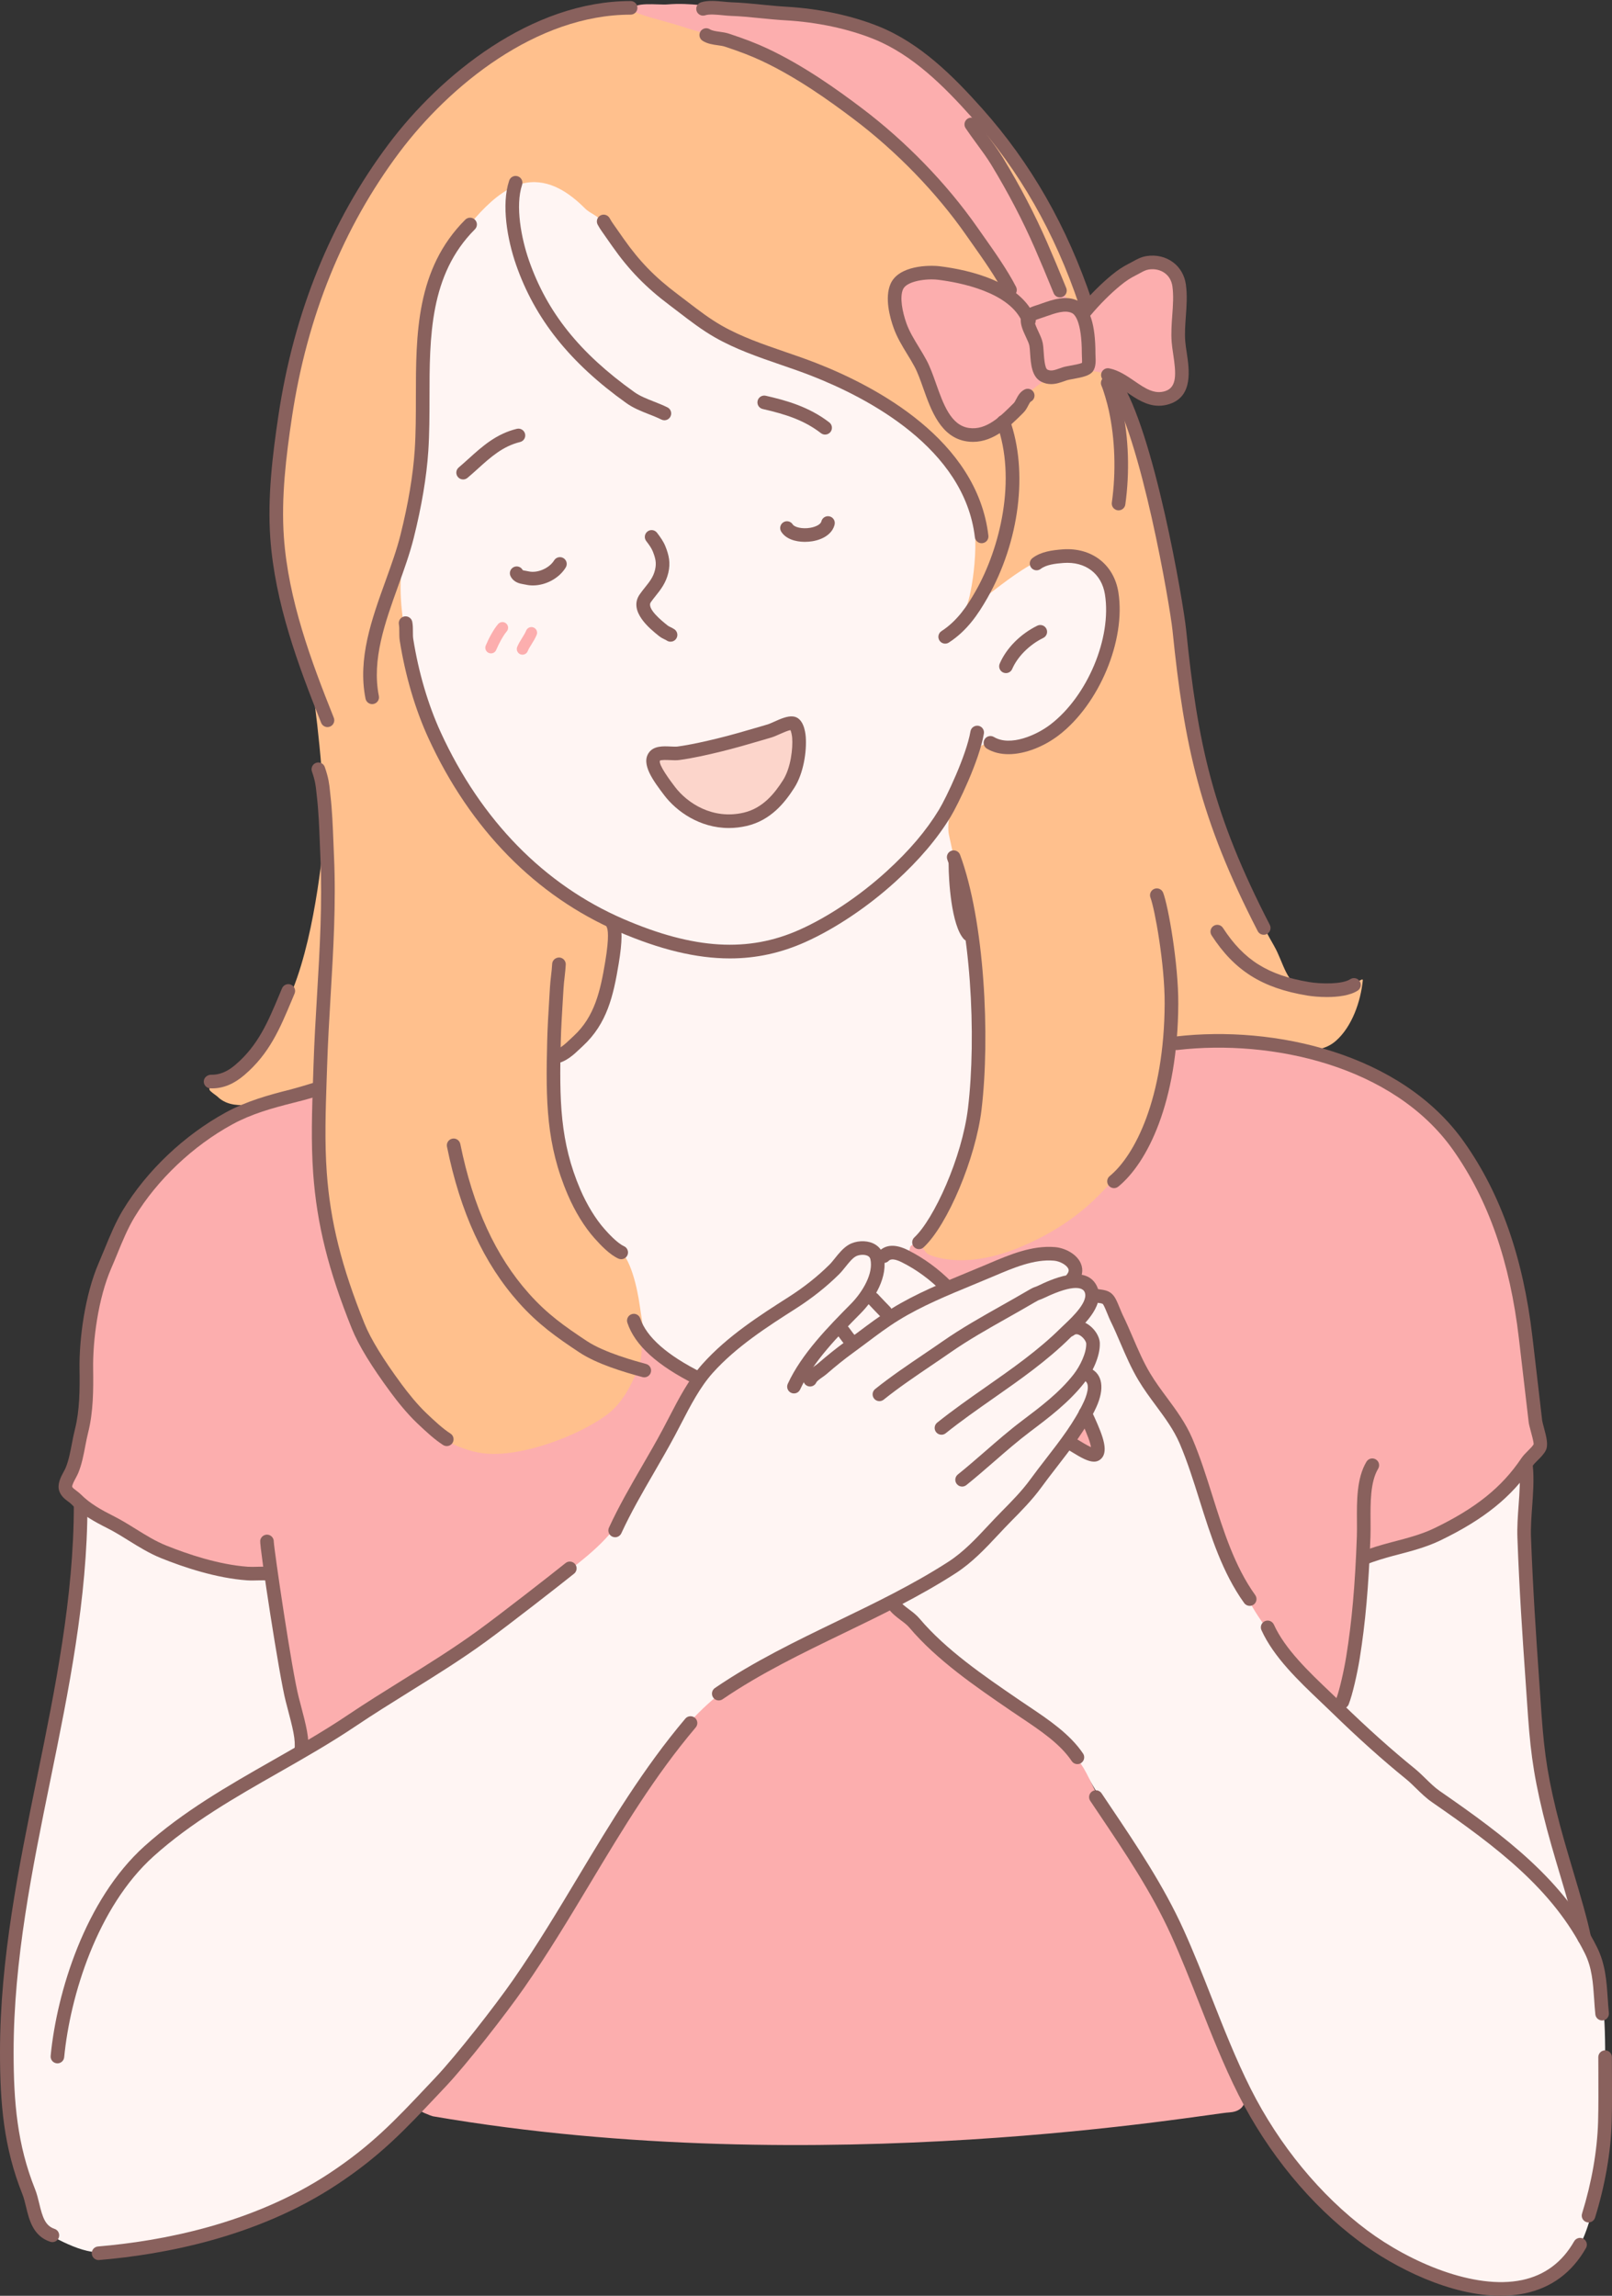 <?xml version="1.0" encoding="UTF-8"?><svg xmlns="http://www.w3.org/2000/svg" xmlns:xlink="http://www.w3.org/1999/xlink" height="500.2" preserveAspectRatio="xMidYMid meet" version="1.0" viewBox="0.0 -0.2 351.2 500.2" width="351.2" zoomAndPan="magnify"><rect x="0.0" y="-0.2" width="351.2" height="500.2" fill="#333333" stroke="none"/><defs><clipPath id="a"><path d="M 344 446 L 351.211 446 L 351.211 485 L 344 485 Z M 344 446"/></clipPath></defs><g><g id="change1_1"><path d="M 112.504 39.488 C 108.676 38.562 106.453 41.883 104.055 44.406 C 100.977 47.645 101.074 47.254 98.98 50.164 C 88.047 65.367 80.266 85.082 78.27 103.762 C 76.305 122.129 77.691 139.523 82.473 157.332 C 86.109 170.895 92.559 184.094 95.027 197.906 C 96.617 206.816 98.367 215.742 99.688 224.699 C 102.188 241.688 104.223 259.723 112.344 275.164 C 115.367 280.91 119.465 285.516 123.977 290.082 C 128.285 294.445 132.527 299.219 138.277 301.777 C 146.605 305.484 156.121 305.465 165.035 305.535 C 174.504 305.609 182.504 305.559 191.684 302.867 C 203.688 299.355 214.602 287.332 218.855 275.895 C 220.613 271.172 220.477 265.938 220.926 261.016 C 221.422 255.59 222.73 250.422 223.051 244.973 C 223.797 232.402 223.562 219.988 225.309 207.461 C 227.57 191.188 236.387 176.492 240.895 160.781 C 242.742 154.328 244.762 148.258 244.688 141.445 C 244.586 131.316 241.578 122.777 238.258 113.336 C 234.879 103.746 231.855 95.77 225.758 87.441 C 220.754 80.609 223.652 85.59 218.445 79.879 C 215.02 76.121 211.383 70.426 207.18 67.074 C 205.414 65.664 203.402 64.598 201.547 63.312 C 198.879 61.465 194.133 57.16 190.945 55.891 C 178.164 50.797 164.449 48.066 151.121 44.773 C 143.793 42.965 136.203 39.988 128.656 39.293 C 125.348 38.988 122.086 39.055 118.852 38.562 C 116.68 38.23 114.633 40.004 112.504 39.488" fill="#fff5f3" fill-rule="evenodd"/></g><g id="change1_2"><path d="M 17.391 326.328 C 17.391 335.711 16.871 342.168 15.848 349.715 C 15.246 354.156 15.031 358.285 13.934 363.719 C 12.836 369.152 8.418 391.836 5.215 407.387 C 2.461 420.754 0.477 435.254 1.094 449.039 C 1.59 459.945 2.047 465.219 5.801 476.406 C 6.781 479.332 9.305 486.023 11.82 487.312 C 14.324 488.598 17.207 489.984 20.105 490.43 C 25.805 491.305 33.297 488.902 38.965 487.828 C 42.699 487.121 46.82 486.641 50.41 485.258 C 64.141 479.984 77.109 473.172 87.418 462.707 C 92.887 457.156 98.465 451.371 103.199 445.234 C 109.332 437.285 114.812 429.309 120.488 420.98 C 127.961 410.023 134.07 397.547 142.184 386.441 C 149.422 376.535 155.441 369.68 165.898 363.102 C 171.352 359.676 192.746 348.152 194.648 349.488 C 202.566 355.039 204.41 359.762 213.77 366.043 C 220.613 370.641 228.145 374.121 233.113 380.816 C 235.742 384.363 244.152 399.539 250.781 410.145 C 256.648 419.531 263.152 437.324 267.145 447.711 C 270.254 455.805 274.98 463.375 280.012 470.535 C 285.785 478.75 300.785 491.926 314.406 496.473 C 319.289 498.102 324.652 499.09 329.977 498.789 C 336.27 498.43 342.406 494.07 345.34 486.457 C 347.211 481.59 346.703 480.457 347.598 476.504 C 348.637 471.902 349.473 467.41 349.484 463.199 C 349.512 455.129 350.133 444.047 349.191 435.859 C 348.52 429.969 346.285 421.145 344.094 419.598 C 343.688 419.312 342 410.086 337.074 392.43 C 334.164 381.984 334.102 368.25 333.766 359.566 C 333.434 350.988 332.707 337.738 332.738 329.137 C 332.766 321.594 334.246 318.852 326.27 314.984 C 322.008 312.918 318.996 315.188 315.145 317.223 C 308.773 320.59 300.223 324.215 296.797 331.191 C 294.746 335.359 294.637 342.137 293.652 346.48 C 292.93 349.691 291.965 353.734 290.465 356.66 C 290.051 357.469 289.352 358.484 288.445 358.484 C 285.16 358.492 280.57 350.188 279.047 348.324 C 272.391 340.211 267.125 331.852 263.797 321.82 C 259.793 309.762 256.039 296.211 248.57 285.734 C 245.855 281.926 242.52 279.734 239.133 276.762 C 234.289 272.508 229.207 267.922 223.273 265.066 C 218.684 262.855 213.355 262.414 208.418 261.449 C 199.633 259.727 187.945 258.629 179.633 262.566 C 173.598 265.422 170.133 269.871 165.477 274.43 C 159.633 280.152 153.125 285.793 148.125 292.277 C 142.367 299.734 137.988 308.129 132.203 315.625 C 123.445 326.98 111.555 336.25 100.895 345.691 C 95.172 350.762 90.109 358.879 83.023 362.191 C 77.93 364.574 76.539 359.688 74.898 355.988 C 72.266 350.07 70.047 342.543 65.758 337.512 C 61.902 332.992 53.488 331.035 47.965 329.465 C 40.289 327.285 33.059 324.539 25.27 323.918 C 22.41 323.691 17.395 323.59 17.391 326.328" fill="#fff5f3" fill-rule="evenodd"/></g><g id="change2_1"><path d="M 153.066 1.637 C 146.16 2.559 138.555 0.199 131.582 1.27 C 122.234 2.711 112.656 7.992 104.879 13.164 C 77.492 31.383 64.461 69.309 60.848 96.867 C 59.926 103.883 59.195 107.887 59.906 114.98 C 60.566 121.574 61.512 128.695 63.57 134.871 C 65.969 142.062 67.102 142.742 68.176 150.266 C 69.281 158 71.293 176.215 70.398 184.27 C 69.18 195.258 66.383 214.711 59.238 223.641 C 55.988 227.703 55.742 231.504 50.539 234.051 C 49.594 234.512 45.23 235.785 45.641 237.238 C 45.75 237.605 47.168 238.52 47.344 238.691 C 50.648 242 56.352 240.172 60.469 239.141 C 61.207 238.957 68.211 236.84 68.91 237.539 C 70.07 238.695 69.367 239.754 69.367 241.141 C 69.367 245.371 68.887 248.762 69.176 254.707 C 69.469 260.648 70.777 266.812 72.043 271.879 C 74.84 283.07 80.77 296.102 88.367 304.969 C 92.699 310.016 96.477 316.766 103.906 317.59 C 109.012 318.16 115.586 317.742 120.414 316.133 C 128.938 313.293 138.84 307.516 140.402 298.137 C 141.074 294.102 139.93 288.141 139.352 284.09 C 138.891 280.879 137.457 273.469 134.352 271.656 C 128.055 267.977 126.094 263.035 123.652 255.285 C 120.883 246.492 120.988 238.953 120.488 232.871 C 120.184 229.137 123.758 228.418 125.996 226.555 C 130.691 222.656 132.059 217.426 133.355 210.938 C 133.723 209.102 135.324 203.324 133.766 201.551 C 132.207 199.773 124.84 196.762 120.73 193.062 C 110.824 184.148 102.664 175.867 96.66 163.863 C 91.738 154.012 86.297 135.852 87.422 124.605 C 87.918 119.676 89.645 112.246 90.758 107.426 C 93.406 95.938 91.98 77.98 92.625 72.695 C 93.27 67.41 93.781 61.16 97.434 55.543 C 100.895 50.215 107.598 40.793 114.59 39.629 C 119.754 38.766 124.102 41.859 127.453 45.211 C 128.707 46.465 130.379 46.688 132.289 49.145 C 135.77 53.605 137.441 57.152 142.352 61.688 C 147.562 66.508 149.816 66.871 155.41 71.344 C 157.395 72.934 162.309 74.988 167.203 76.648 C 185.805 82.953 191.258 86.348 200.988 94.133 C 205.117 97.438 205.68 99.398 208.82 103.586 C 213.48 109.801 212.914 121.398 211.449 128.723 C 211.062 130.645 210.262 133.758 208.703 134.926 C 208.402 135.152 205.855 137.375 206.117 137.902 C 206.609 138.887 207.605 137.621 208.441 136.902 C 210.93 134.773 213.188 130.938 215.82 128.965 C 221.324 124.836 234.074 114.086 240.312 124.43 C 241.375 126.188 242.699 128.105 242.699 131.457 C 242.695 140.551 235.309 157.051 226.016 160.766 C 222.836 162.035 218.227 163.859 215.508 162.121 C 212.789 160.379 208.688 170.469 208.688 170.469 C 208.688 170.469 205.965 177.961 206.738 181.676 C 208.625 190.711 212.438 204.289 213.086 218.641 C 213.262 222.535 213.105 234.027 212.543 237.957 C 211.215 247.262 211.285 250.727 207.039 259.215 C 205.664 261.969 203.727 266.992 201.754 269.359 C 201.457 269.715 198.238 272.727 198.801 273.102 C 199.574 273.617 202.531 274.926 203.438 275.109 C 206.738 275.77 210.105 275.191 213.395 274.863 C 227.73 273.43 239.773 264.219 247.496 251.578 C 251.27 245.402 254.582 229.574 254.984 227.586 C 255.43 225.391 270.633 226.934 277.727 227.77 C 282.121 228.285 287.348 229.867 291.074 226.555 C 294.586 223.438 296.449 217.965 296.902 213.445 C 296.977 212.703 296.035 213.816 293.348 214.895 C 290.652 215.969 284.445 214.953 283.965 214.895 C 280.301 214.434 279.656 209.512 277.582 205.895 C 271.984 196.156 268.602 186.98 264.508 176.75 C 262.195 170.969 261.039 164.254 259.816 158.141 C 257.43 146.191 256.273 132.301 254.578 120.43 C 252.84 108.285 248.5 99.312 244.633 87.719 C 236.27 62.633 226.668 34.262 205.895 16.949 C 198.258 10.586 191.664 5.848 181.535 3.82 C 176.855 2.883 169.68 2.105 164.871 2.105 C 161.359 2.105 156.785 1.137 153.066 1.637" fill="#ffc08d" fill-rule="evenodd"/></g><g id="change3_1"><path d="M 138.016 2.043 C 138.23 2.906 145.109 4.445 148.094 5.434 C 153.922 7.363 158.719 8.211 164.477 10.715 C 167.16 11.883 171.992 13.875 174.355 15.691 C 177.879 18.402 182.301 20.273 185.695 23.328 C 193.078 29.965 200.574 36.617 207.297 43.758 C 212.023 48.773 215.914 55.203 219.625 60.969 C 219.949 61.473 219.973 62.164 220.297 62.668 C 220.336 62.73 220.684 64.055 219.523 63.453 C 218.363 62.855 215.656 61.703 214.484 61.195 C 212.969 60.535 211.137 60.477 209.52 60.207 C 204.879 59.43 198.234 57.023 195.195 61.957 C 193.852 64.141 194.934 68.574 195.816 70.82 C 196.766 73.23 198.355 74.684 199.625 77.012 C 201.934 81.242 203.074 87.359 205.879 91.289 C 206.73 92.48 207.105 93.164 208.461 94.004 C 212.215 96.32 218.336 93.062 220.875 89.898 C 221.836 88.699 222.188 86.691 223.496 85.762 C 225.465 84.359 227.145 82.691 229.449 81.785 C 234.336 79.863 239.727 80.105 244.293 82.707 C 246.176 83.781 254.633 86.105 254.82 86.293 C 255.008 86.48 257.523 82.785 257.648 81.391 C 257.773 79.988 256.539 77.055 256.289 75.641 C 255.652 72.105 257.18 69.066 257.645 65.328 C 257.887 63.406 256.652 58.129 253.184 57.172 C 248.898 55.992 245.43 58.645 241.898 61.418 C 240.113 62.824 239.004 66.246 236.473 66.785 C 232.566 67.617 230.5 61.254 229.383 58.359 C 225.578 48.508 220.492 40.539 216.211 32.691 C 213.312 27.379 212.785 24.488 209.457 20.375 C 201.961 11.117 189.137 4.418 177.262 3.359 C 171.758 2.871 165.266 1.648 159.691 1.48 C 154.582 1.324 150.523 0.336 145.395 0.766 C 143.492 0.922 137.531 0.086 138.016 2.043" fill="#fcaeae" fill-rule="evenodd"/></g><g id="change3_2"><path d="M 68.957 237.367 C 68.48 235.984 61.504 238.777 59.973 239.359 C 54.016 241.645 50.445 242.605 44.227 247.27 C 41.883 249.027 36.949 252.957 34.891 255.016 C 30.883 259.027 26.906 265.406 24.621 270.746 C 23.434 273.512 20.324 281.199 19.957 284.133 C 19.035 291.492 18.707 295.914 18.648 302.246 C 18.59 308.574 18.129 311.172 16.668 315.562 C 16.059 317.391 14.598 320.855 14.316 323.117 C 14.035 325.379 15.422 326.27 20.277 329.383 C 25.129 332.504 27.195 332.859 30.555 334.957 C 34.742 337.574 39.188 339.523 44.109 340.754 C 47.215 341.531 50.406 341.992 53.5 342.609 C 54.359 342.781 58.055 342.262 58.707 343.07 C 60.074 344.781 59.719 348.762 60.074 351.223 C 60.746 355.852 61.379 357.621 62.027 362.168 C 62.34 364.363 62.84 367.672 63.668 369.746 C 64.406 371.594 64.598 374.941 64.918 376.871 C 65.027 377.508 65.48 380.086 66.379 380.273 C 68.547 380.73 72.047 376.773 74.715 375.59 C 77.02 374.562 79.625 372.797 81.781 371.363 C 84.273 369.699 87.141 367.781 89.754 366.332 C 100.293 360.473 111.363 351.449 120.98 344.238 C 128.398 338.676 132.77 335.16 136.535 328.977 C 138.504 325.746 140.395 321.324 143.312 316.793 C 146.234 312.262 146.812 309.684 148.406 306.184 C 148.898 305.094 151.578 301.43 150.77 300.078 C 149.93 298.684 149.02 297.828 146.102 296.465 C 143.184 295.105 141.016 291.117 140.332 291.023 C 139.219 290.863 140.461 294.324 139.074 297.82 C 137.504 301.793 135.492 305.586 132.27 308.004 C 125.965 312.734 112.371 317.906 104.16 316.266 C 91.969 313.828 85.434 302.543 79.625 292.344 C 74.57 283.469 70.988 270.715 69.887 259.676 C 69.402 254.824 68.777 252.152 68.902 245.004 C 68.93 243.25 69.523 239.02 68.957 237.367" fill="#fcaeae" fill-rule="evenodd"/></g><g id="change3_3"><path d="M 255.742 227.219 C 253.805 227.445 254.426 230.785 254.184 231.895 C 253.43 235.316 252.949 239.262 251.539 242.555 C 250.129 245.844 249.984 246.562 249.203 248.547 C 247.465 252.941 243.23 256.219 240.09 259.5 C 237.723 261.969 232.348 267.305 222.352 271.48 C 210.891 276.273 204.074 273.824 202.477 273.195 C 201.141 272.668 200.789 270.227 199.375 270.762 C 197.316 271.539 199.145 271.891 197.195 272.918 C 196.562 273.25 203.805 277.676 206.691 279.125 C 209.586 280.57 212.23 278.09 215.41 276.832 C 219.973 275.035 226.957 271.211 231.988 273.203 C 234.793 274.312 233.129 275.887 234.062 277.652 C 234.535 278.551 236.578 278.605 237.422 279.594 C 238.223 280.539 238.523 281.707 238.543 281.93 C 238.562 282.148 240.188 283.637 241.605 282.922 C 243.254 282.09 244.395 290.141 245.852 292.902 C 249.879 300.531 255.656 306.844 259.273 314.734 C 261.184 318.898 261.789 323.395 263.254 327.699 C 265.719 334.906 268.539 341.816 272.102 348.566 C 275.301 354.633 280.652 360.262 284.871 365.723 C 285.91 367.066 288.949 371.344 290.656 371.762 C 292.051 372.105 293.688 367.012 293.949 366.168 C 295.559 360.961 296.133 354.176 296.52 348.66 C 296.711 345.918 296.871 339.406 297.906 338.977 C 300.793 337.785 308.848 335.953 314.984 332.988 C 320.699 330.23 326.293 326.387 330.25 321.434 C 332.086 319.141 336.695 316.766 335.492 313.027 C 334.293 309.289 333.941 304.852 333.52 301.156 C 332.961 296.258 332.836 290.277 331.875 285.48 C 330.277 277.504 329.234 270.309 326.176 264.09 C 323.762 259.184 321.832 254.082 318.453 249.77 C 315.863 246.465 313.41 244 310.383 241.156 C 308.195 239.102 306.598 238.301 304.469 236.965 C 303.566 236.398 301.637 235.188 300.652 234.652 C 297.598 232.992 294.453 231.711 291.145 230.578 C 285.641 228.688 280.312 227.512 275.246 226.91 C 270.184 226.309 266.66 226.117 262.215 226.273 C 260.375 226.34 257.684 226.992 255.742 227.219" fill="#fcaeae" fill-rule="evenodd"/></g><g id="change3_4"><path d="M 236.422 309.254 C 235.051 309.23 234.043 311.91 233.469 313.059 C 233.336 313.324 232.863 314.18 233.129 314.535 C 234.09 315.816 236.797 317.152 238.426 316.746 C 239.148 316.566 239.586 315.801 239.488 315.332 C 239.152 313.652 238.52 309.289 236.422 309.254" fill="#fcaeae" fill-rule="evenodd"/></g><g id="change3_5"><path d="M 194.16 348.992 C 193.012 348.484 184.328 353.887 179.855 355.883 C 166.895 361.652 155.785 367.262 147.02 378.977 C 139.754 388.695 134.312 398.676 127.902 408.895 C 125.949 412.008 123.465 416.641 121.137 419.547 C 117.488 424.113 115.559 429.457 111.879 434.055 C 107.898 439.035 105.32 441.91 101.656 447.055 C 99.965 449.43 96.355 453.422 94.441 455.598 C 94.012 456.082 91.23 458.68 91.141 459.258 C 91.066 459.73 93.898 460.793 94.297 460.891 C 178.875 475.445 264.156 460.121 267.758 460.059 C 276.184 459.527 267.039 446.32 266.949 446.125 C 266.094 444.277 266.008 444.043 264.855 441.312 C 263.707 438.582 263.016 435.762 261.77 432.961 C 259.707 428.332 257.277 422.121 255.766 418.965 C 254.246 415.809 252.387 412.527 249.68 408.324 C 246.973 404.121 246.078 402.254 243.293 398.438 C 240.684 394.855 238.695 389.922 236.656 386.059 C 233.645 380.336 227.562 375.547 222.387 371.992 C 217.258 368.473 211.488 364.453 206.602 360.547 C 201.629 356.57 196.977 350.238 194.16 348.992" fill="#fcaeae" fill-rule="evenodd"/></g><g id="change4_1"><path d="M 143.047 164.562 C 143.699 163.172 145.992 164.418 147.449 164.316 C 150.301 164.125 153.391 163.414 156.121 162.598 C 159.234 161.668 162.414 160.883 165.477 159.785 C 167.266 159.145 169.18 158.73 170.938 158.004 C 171.547 157.75 172.398 156.84 173.121 157.316 C 173.957 157.871 173.844 159.945 173.945 160.867 C 174.406 164.988 172.934 169.191 170.477 172.551 C 164.949 180.109 153.895 180.703 147.734 174.562 C 145.617 172.445 141.668 167.488 143.047 164.562" fill="#fcd5cb" fill-rule="evenodd"/></g><g id="change5_1"><path d="M 159.02 208.621 C 151.68 208.621 143.758 206.684 134.703 202.777 C 116.746 195.031 102.438 180.449 93.332 160.609 C 90.465 154.359 88.309 147.047 87.105 139.473 C 86.992 138.762 86.992 138.098 86.992 137.453 C 86.992 136.871 86.996 136.32 86.906 135.836 C 86.758 135.027 87.293 134.258 88.098 134.109 C 88.906 133.969 89.676 134.496 89.824 135.305 C 89.961 136.055 89.961 136.766 89.961 137.453 C 89.961 138.008 89.957 138.531 90.031 139.004 C 91.195 146.32 93.27 153.363 96.027 159.375 C 104.824 178.535 118.602 192.602 135.879 200.055 C 151.195 206.66 163.023 207.375 174.219 202.359 C 180.453 199.57 187.348 194.945 193.133 189.672 C 198.133 185.109 201.766 180.832 204.574 176.215 C 206.168 173.586 210.551 164.348 211.434 159.141 C 211.57 158.336 212.336 157.809 213.145 157.926 C 213.949 158.066 214.492 158.832 214.355 159.637 C 213.348 165.574 208.703 175.125 207.109 177.754 C 204.191 182.555 200.273 187.168 195.129 191.859 C 189.121 197.34 181.941 202.152 175.434 205.066 C 170.148 207.43 164.766 208.621 159.02 208.621" fill="#89615d"/></g><g id="change5_2"><path d="M 81.086 153.211 C 80.395 153.211 79.773 152.723 79.633 152.02 C 77.891 143.297 80.977 134.73 83.965 126.445 C 85.234 122.926 86.434 119.602 87.258 116.312 C 88.949 109.539 89.988 103.34 90.352 97.887 C 90.602 94.16 90.605 90.215 90.605 86.398 C 90.617 72.637 90.625 58.406 101.367 47.664 C 101.945 47.086 102.887 47.086 103.465 47.664 C 104.047 48.242 104.047 49.18 103.465 49.762 C 93.59 59.637 93.582 73.242 93.574 86.398 C 93.57 90.266 93.566 94.262 93.312 98.086 C 92.938 103.715 91.867 110.086 90.133 117.031 C 89.273 120.465 87.992 124.016 86.754 127.453 C 83.906 135.355 80.957 143.527 82.539 151.438 C 82.703 152.238 82.18 153.02 81.379 153.18 C 81.281 153.199 81.184 153.211 81.086 153.211" fill="#89615d"/></g><g id="change5_3"><path d="M 144.746 91.367 C 144.523 91.367 144.301 91.316 144.086 91.211 C 143.242 90.785 142.336 90.43 141.379 90.055 C 139.707 89.395 137.977 88.715 136.445 87.617 C 124.16 78.844 116.527 69.262 112.426 57.465 C 110.551 52.066 109.172 44.422 110.934 39.148 C 111.188 38.371 112.031 37.945 112.809 38.211 C 113.582 38.469 114.004 39.312 113.742 40.086 C 112.219 44.66 113.59 51.781 115.227 56.492 C 119.172 67.836 126.246 76.691 138.168 85.207 C 139.402 86.09 140.891 86.676 142.465 87.297 C 143.441 87.68 144.449 88.078 145.41 88.555 C 146.145 88.922 146.441 89.812 146.074 90.547 C 145.812 91.066 145.289 91.367 144.746 91.367" fill="#89615d"/></g><g id="change5_4"><path d="M 213.859 118.156 C 213.121 118.156 212.48 117.602 212.391 116.848 C 210.113 97.477 189.105 86.496 176.781 81.676 C 174.598 80.82 172.301 80.031 170.074 79.266 C 165.25 77.605 160.262 75.891 155.754 73.312 C 152.941 71.707 150.43 69.777 147.996 67.91 C 147.285 67.363 146.57 66.812 145.84 66.266 C 140.734 62.434 137.027 58.625 133.449 53.531 L 133.023 52.926 C 130.785 49.742 130.785 49.742 130.473 49.195 L 130.246 48.809 C 129.828 48.105 130.059 47.195 130.758 46.777 C 131.465 46.355 132.371 46.59 132.793 47.289 L 133.043 47.719 C 133.289 48.148 133.289 48.148 135.449 51.223 L 135.875 51.828 C 139.309 56.719 142.711 60.215 147.617 63.895 C 148.355 64.449 149.082 65.004 149.805 65.562 C 152.266 67.449 154.59 69.234 157.223 70.738 C 161.488 73.18 166.348 74.848 171.039 76.461 C 173.293 77.234 175.621 78.035 177.859 78.914 C 190.801 83.977 212.879 95.594 215.336 116.5 C 215.434 117.312 214.852 118.051 214.035 118.145 C 213.977 118.152 213.922 118.156 213.859 118.156" fill="#89615d"/></g><g id="change5_5"><path d="M 205.926 140.035 C 205.441 140.035 204.965 139.797 204.68 139.359 C 204.234 138.672 204.43 137.754 205.117 137.309 C 208.57 135.066 210.727 131.809 212.539 128.625 C 217.949 119.129 221.488 104.191 217.195 92.219 C 216.922 91.449 217.32 90.598 218.094 90.324 C 218.867 90.051 219.711 90.449 219.988 91.219 C 224.043 102.527 222.129 117.785 215.117 130.094 C 213.117 133.602 210.719 137.207 206.73 139.793 C 206.484 139.957 206.203 140.035 205.926 140.035" fill="#89615d"/></g><g id="change5_6"><path d="M 71.344 158.219 C 70.758 158.219 70.199 157.863 69.969 157.285 C 64.914 144.648 59.898 131.137 58.891 117.055 C 58.258 108.152 59.371 98.922 60.668 90.27 C 64.039 67.805 72.109 47.93 84.664 31.195 C 95.965 16.129 115.75 0.027 137.395 0.027 C 138.211 0.027 138.875 0.691 138.875 1.512 C 138.875 2.328 138.211 2.992 137.395 2.992 C 116.844 2.992 97.906 18.48 87.031 32.973 C 74.781 49.312 66.895 68.734 63.602 90.711 C 62.328 99.191 61.234 108.23 61.848 116.84 C 62.824 130.5 67.754 143.766 72.723 156.184 C 73.027 156.941 72.656 157.809 71.895 158.109 C 71.715 158.184 71.527 158.219 71.344 158.219" fill="#89615d"/></g><g id="change5_7"><path d="M 97.332 314.867 C 97.059 314.867 96.785 314.793 96.539 314.637 C 94.727 313.484 92.852 311.754 90.938 309.938 C 88.68 307.801 86.543 305.102 85.148 303.215 C 80.891 297.453 78.117 292.898 76.66 289.297 C 71.551 276.613 69.027 266.5 68.234 255.473 C 67.742 248.629 67.977 241.688 68.203 234.973 L 68.301 232.02 C 68.465 226.828 68.777 221.582 69.078 216.512 C 69.66 206.68 70.262 196.512 69.801 186.473 C 69.754 185.406 69.711 184.344 69.672 183.281 C 69.543 179.977 69.414 176.562 69.023 173.227 L 68.93 172.363 C 68.797 171.078 68.684 169.969 67.961 167.895 C 67.688 167.121 68.094 166.277 68.871 166.008 C 69.641 165.738 70.488 166.145 70.758 166.918 C 71.598 169.32 71.742 170.715 71.879 172.062 L 71.965 172.883 C 72.371 176.332 72.504 179.809 72.637 183.168 C 72.676 184.223 72.715 185.281 72.766 186.336 C 73.23 196.531 72.625 206.777 72.035 216.688 C 71.738 221.738 71.426 226.965 71.266 232.113 L 71.164 235.07 C 70.941 241.711 70.711 248.574 71.191 255.262 C 71.961 265.961 74.418 275.809 79.414 288.188 C 80.75 291.508 83.484 295.969 87.531 301.449 C 88.859 303.242 90.875 305.793 92.977 307.785 C 94.785 309.5 96.539 311.125 98.129 312.133 C 98.82 312.574 99.023 313.488 98.586 314.18 C 98.301 314.625 97.824 314.867 97.332 314.867" fill="#89615d"/></g><g id="change5_8"><path d="M 140.371 299.891 C 140.242 299.891 140.109 299.875 139.98 299.84 C 135.895 298.738 130.02 296.98 126.219 294.457 C 121.332 291.219 117.262 288.363 113.023 283.613 C 105.395 275.055 100.277 263.941 97.383 249.641 C 97.219 248.836 97.734 248.055 98.539 247.891 C 99.336 247.723 100.121 248.246 100.285 249.051 C 103.078 262.824 107.969 273.484 115.238 281.641 C 119.242 286.137 122.992 288.762 127.855 291.984 C 131.695 294.531 138.516 296.371 140.754 296.977 C 141.547 297.191 142.012 298.004 141.801 298.793 C 141.621 299.457 141.023 299.891 140.371 299.891" fill="#89615d"/></g><g id="change5_9"><path d="M 135.34 274.156 C 135.129 274.156 134.918 274.113 134.719 274.02 C 132.836 273.152 130.938 271.184 129.5 269.562 C 127.336 267.137 125.285 263.801 123.723 260.168 C 119.012 249.203 118.879 239.758 119.215 226.598 C 119.289 223.625 119.473 220.602 119.652 217.676 L 119.82 214.855 C 119.867 214.047 119.969 213.176 120.066 212.309 C 120.164 211.449 120.262 210.602 120.297 209.828 C 120.336 209.012 121.02 208.418 121.848 208.418 C 122.664 208.457 123.297 209.152 123.258 209.969 C 123.219 210.801 123.117 211.719 123.012 212.645 C 122.918 213.453 122.824 214.27 122.781 215.027 L 122.609 217.859 C 122.434 220.754 122.25 223.75 122.176 226.672 C 121.852 239.438 121.973 248.586 126.445 258.996 C 127.867 262.297 129.785 265.43 131.711 267.594 C 132.445 268.418 134.398 270.609 135.961 271.328 C 136.703 271.672 137.027 272.551 136.688 273.297 C 136.434 273.836 135.898 274.156 135.34 274.156" fill="#89615d"/></g><g id="change5_10"><path d="M 46.207 236.934 C 46.078 236.934 45.949 236.93 45.82 236.926 C 45 236.895 44.363 236.203 44.398 235.387 C 44.43 234.566 45.184 233.98 45.938 233.965 C 47.766 234.02 49.484 233.344 51.312 231.773 C 56.238 227.562 58.379 222.457 60.852 216.547 L 61.445 215.129 C 61.762 214.375 62.637 214.023 63.387 214.34 C 64.141 214.66 64.496 215.527 64.176 216.281 L 63.586 217.691 C 60.965 223.949 58.703 229.355 53.242 234.027 C 50.961 235.98 48.656 236.934 46.207 236.934" fill="#89615d"/></g><g id="change5_11"><path d="M 236.547 67.402 C 235.93 67.402 235.352 67.012 235.145 66.391 C 229.781 50.434 222.113 37.008 211.703 25.348 C 205.602 18.516 198.797 11.723 190.375 8.316 C 184.816 6.066 177.977 4.613 171.121 4.227 C 169.242 4.117 167.41 3.938 165.641 3.762 C 163.438 3.539 161.355 3.332 159.172 3.258 C 158.664 3.238 158.078 3.184 157.457 3.121 C 156.148 2.996 154.523 2.84 153.645 3.133 C 152.871 3.391 152.027 2.977 151.766 2.199 C 151.508 1.422 151.926 0.582 152.699 0.32 C 154.18 -0.172 156.074 0.008 157.742 0.172 C 158.301 0.227 158.824 0.277 159.273 0.293 C 161.555 0.371 163.781 0.594 165.934 0.809 C 167.676 0.984 169.473 1.16 171.289 1.266 C 178.461 1.672 185.633 3.199 191.484 5.57 C 200.469 9.203 207.574 16.273 213.91 23.371 C 224.598 35.34 232.465 49.102 237.953 65.449 C 238.215 66.227 237.797 67.066 237.02 67.324 C 236.863 67.379 236.703 67.402 236.547 67.402" fill="#89615d"/></g><g id="change5_12"><path d="M 243.699 110.996 C 243.633 110.996 243.562 110.992 243.492 110.984 C 242.684 110.867 242.117 110.121 242.23 109.309 C 243.168 102.641 242.938 95.512 241.578 89.238 C 241.191 87.465 240.375 84.711 239.988 83.883 C 239.645 83.141 239.961 82.258 240.703 81.91 C 241.449 81.562 242.328 81.887 242.676 82.625 C 243.246 83.852 244.125 86.988 244.477 88.609 C 245.906 95.219 246.152 102.715 245.168 109.723 C 245.062 110.461 244.43 110.996 243.699 110.996" fill="#89615d"/></g><g id="change5_13"><path d="M 220.051 64.461 C 219.512 64.461 218.988 64.164 218.727 63.652 C 216.949 60.188 214.207 56.301 211.785 52.871 L 210.453 50.977 C 203.988 41.73 195.297 32.766 185.973 25.73 C 180.66 21.715 173.582 16.648 165.926 13.051 C 163.715 12.012 161.164 11.027 157.902 9.953 C 157.48 9.816 156.941 9.738 156.367 9.66 C 155.312 9.512 154.109 9.344 153.074 8.691 C 152.383 8.254 152.18 7.336 152.613 6.645 C 153.051 5.953 153.969 5.742 154.66 6.184 C 155.156 6.496 155.941 6.605 156.777 6.723 C 157.457 6.816 158.156 6.914 158.832 7.141 C 162.207 8.254 164.863 9.277 167.188 10.371 C 175.09 14.082 182.332 19.262 187.758 23.363 C 197.324 30.582 206.246 39.785 212.883 49.277 L 214.211 51.164 C 216.688 54.672 219.492 58.648 221.363 62.301 C 221.738 63.027 221.453 63.922 220.723 64.297 C 220.508 64.406 220.273 64.461 220.051 64.461" fill="#89615d"/></g><g id="change5_14"><path d="M 230.926 64.598 C 230.34 64.598 229.785 64.25 229.555 63.672 C 228.016 59.895 226.664 56.672 225.422 53.824 C 222.781 47.785 219.695 41.867 215.984 35.734 C 215.086 34.25 213.891 32.617 212.73 31.039 C 211.891 29.895 211.07 28.77 210.375 27.73 C 209.922 27.051 210.105 26.129 210.785 25.676 C 211.469 25.219 212.387 25.406 212.844 26.086 C 213.516 27.094 214.309 28.18 215.121 29.285 C 216.316 30.918 217.555 32.602 218.523 34.203 C 222.301 40.445 225.445 46.477 228.137 52.637 C 229.391 55.508 230.754 58.754 232.301 62.559 C 232.605 63.316 232.242 64.18 231.484 64.488 C 231.301 64.562 231.113 64.598 230.926 64.598" fill="#89615d"/></g><g id="change5_15"><path d="M 235.852 78.805 Z M 225.348 69.684 C 225.395 70.238 225.902 71.332 226.219 72.016 C 226.629 72.891 227.012 73.719 227.172 74.516 C 227.285 75.098 227.336 75.809 227.387 76.566 C 227.453 77.602 227.613 80.035 228.195 80.328 C 228.961 80.707 229.695 80.477 230.93 80.039 L 231.539 79.828 C 231.945 79.691 232.508 79.59 233.215 79.461 C 233.887 79.34 235.219 79.098 235.727 78.871 C 235.766 78.59 235.73 77.855 235.715 77.523 C 235.703 77.289 235.695 77.078 235.695 76.902 C 235.695 69.648 234.074 68.273 233.578 68.023 C 232.066 67.266 229.953 68.012 227.906 68.73 C 227.562 68.852 227.219 68.973 226.887 69.082 L 226.684 69.148 C 226.414 69.234 225.68 69.473 225.348 69.684 Z M 229 83.488 C 228.324 83.488 227.613 83.352 226.871 82.977 C 224.77 81.926 224.578 79.062 224.426 76.762 C 224.383 76.105 224.34 75.488 224.262 75.098 C 224.176 74.645 223.848 73.941 223.531 73.262 C 222.859 71.82 222.164 70.324 222.445 68.922 C 222.77 67.297 224.648 66.691 225.77 66.328 L 225.949 66.27 C 226.266 66.164 226.594 66.051 226.926 65.934 C 229.305 65.094 232.27 64.051 234.906 65.371 C 237.434 66.641 238.66 70.41 238.66 76.902 C 238.66 77.035 238.668 77.203 238.676 77.383 C 238.727 78.398 238.789 79.785 238.086 80.727 C 237.391 81.652 235.914 81.98 233.746 82.379 C 233.211 82.477 232.738 82.551 232.473 82.641 L 231.922 82.832 C 231.062 83.137 230.078 83.488 229 83.488" fill="#89615d"/></g><g id="change5_16"><path d="M 211.98 96.074 C 211.562 96.074 211.133 96.043 210.691 95.98 C 204.961 95.16 202.848 89.191 201.148 84.398 C 200.527 82.645 199.941 80.988 199.25 79.695 C 198.758 78.766 198.203 77.863 197.648 76.957 C 196.559 75.172 195.43 73.32 194.691 71.25 C 193.867 68.949 192.691 64.645 194.031 61.625 C 195.812 57.621 202.402 57.52 204.797 57.82 C 211.188 58.617 222.379 61.141 225.555 69.082 C 225.859 69.844 225.488 70.703 224.73 71.012 C 223.969 71.316 223.105 70.945 222.801 70.184 C 220.094 63.41 209.051 61.34 204.43 60.762 C 201.754 60.43 197.531 61.051 196.738 62.828 C 195.961 64.586 196.613 67.816 197.484 70.254 C 198.121 72.035 199.121 73.68 200.18 75.414 C 200.762 76.367 201.344 77.32 201.867 78.301 C 202.66 79.789 203.281 81.547 203.941 83.41 C 205.523 87.871 207.156 92.48 211.109 93.047 C 214.938 93.594 218.008 90.48 220.746 87.742 L 220.895 87.594 C 221.043 87.445 221.215 87.113 221.379 86.797 C 221.762 86.07 222.23 85.16 223.238 84.66 C 223.969 84.293 224.863 84.59 225.227 85.324 C 225.594 86.055 225.297 86.945 224.562 87.312 C 224.418 87.387 224.172 87.855 224.012 88.168 C 223.754 88.66 223.465 89.219 222.992 89.688 L 222.844 89.84 C 220.176 92.504 216.605 96.074 211.98 96.074" fill="#89615d"/></g><g id="change5_17"><path d="M 252.477 88.207 C 249.777 88.207 247.527 86.668 245.492 85.273 C 243.977 84.238 242.543 83.262 241.078 82.969 C 240.277 82.805 239.754 82.023 239.914 81.223 C 240.078 80.418 240.859 79.898 241.66 80.059 C 243.719 80.473 245.469 81.668 247.164 82.828 C 249.492 84.422 251.508 85.797 253.902 85 C 256.473 84.141 256.227 81.117 255.598 76.938 C 255.457 76.012 255.328 75.133 255.27 74.359 C 255.117 72.395 255.258 70.426 255.395 68.523 C 255.559 66.297 255.711 64.191 255.422 62.156 C 255.246 60.965 254.684 59.98 253.789 59.316 C 252.824 58.602 251.562 58.316 250.266 58.52 C 249.609 58.621 249.02 58.945 248.34 59.32 C 248.062 59.473 247.781 59.629 247.484 59.777 C 246.238 60.398 245.297 61.016 244.129 61.977 C 241.961 63.746 239.59 66.121 237.617 68.484 C 237.094 69.113 236.156 69.199 235.527 68.676 C 234.898 68.152 234.816 67.219 235.34 66.59 C 237.43 64.086 239.945 61.566 242.246 59.684 C 243.586 58.586 244.719 57.848 246.16 57.125 C 246.418 56.996 246.664 56.859 246.906 56.727 C 247.719 56.277 248.637 55.77 249.812 55.59 C 251.906 55.27 253.949 55.742 255.559 56.938 C 257.078 58.066 258.07 59.77 258.355 61.734 C 258.691 64.086 258.52 66.453 258.355 68.738 C 258.219 70.617 258.09 72.391 258.223 74.133 C 258.277 74.84 258.398 75.648 258.527 76.496 C 259.105 80.32 259.977 86.102 254.84 87.812 C 254.012 88.086 253.227 88.207 252.477 88.207" fill="#89615d"/></g><g id="change5_18"><path d="M 219.723 164.121 C 218.035 164.121 216.422 163.762 215.016 162.922 C 214.312 162.5 214.086 161.59 214.508 160.887 C 214.926 160.184 215.836 159.953 216.539 160.375 C 220.137 162.52 225.855 159.941 228.824 157.676 C 236.898 151.516 242.238 138.793 240.73 129.316 C 240.008 124.777 236.477 122.102 231.695 122.457 C 229.938 122.594 227.965 122.816 226.734 123.754 C 226.086 124.254 225.152 124.125 224.656 123.477 C 224.16 122.824 224.285 121.895 224.938 121.398 C 226.805 119.969 229.285 119.672 231.465 119.5 C 237.801 119.008 242.691 122.766 243.656 128.848 C 245.32 139.289 239.473 153.277 230.621 160.031 C 227.633 162.312 223.496 164.121 219.723 164.121" fill="#89615d"/></g><g id="change5_19"><path d="M 219.164 146.457 C 218.969 146.457 218.77 146.418 218.574 146.336 C 217.824 146.012 217.48 145.141 217.805 144.387 C 219.258 141.012 222.316 137.926 225.992 136.125 C 226.727 135.766 227.617 136.07 227.977 136.809 C 228.336 137.543 228.031 138.43 227.297 138.789 C 224.281 140.266 221.688 142.859 220.523 145.559 C 220.281 146.121 219.734 146.457 219.164 146.457" fill="#89615d"/></g><g id="change5_20"><path d="M 200.219 271.965 C 199.82 271.965 199.426 271.805 199.133 271.492 C 198.574 270.891 198.609 269.953 199.211 269.398 C 203.445 265.461 209.602 252.02 210.895 241.223 C 212.758 225.664 211.578 201.152 206.387 187.07 C 206.102 186.301 206.496 185.449 207.262 185.164 C 208.027 184.887 208.883 185.277 209.168 186.043 C 214.516 200.547 215.742 225.668 213.84 241.574 C 212.57 252.148 206.441 266.727 201.227 271.566 C 200.941 271.832 200.582 271.965 200.219 271.965" fill="#89615d"/></g><g id="change5_21"><path d="M 211.066 204.875 C 210.66 204.875 210.258 204.707 209.965 204.383 C 207.262 201.367 206.672 191.629 206.672 188.129 C 206.672 187.312 207.332 186.648 208.152 186.648 C 208.973 186.648 209.637 187.312 209.637 188.129 C 209.637 193.543 210.676 200.734 212.172 202.402 C 212.719 203.012 212.664 203.949 212.059 204.496 C 211.773 204.75 211.418 204.875 211.066 204.875" fill="#89615d"/></g><g id="change5_22"><path d="M 242.703 258.672 C 242.273 258.672 241.848 258.484 241.555 258.125 C 241.035 257.492 241.133 256.559 241.766 256.039 C 247.23 251.582 253.645 239.074 253.738 218.484 C 253.781 209.953 251.59 197.859 250.645 195.371 C 250.355 194.605 250.738 193.75 251.508 193.457 C 252.273 193.164 253.129 193.555 253.418 194.32 C 254.539 197.273 256.746 209.805 256.707 218.5 C 256.605 240.098 249.895 253.238 243.641 258.336 C 243.363 258.562 243.031 258.672 242.703 258.672" fill="#89615d"/></g><g id="change5_23"><path d="M 289.09 217.035 C 287.398 217.035 285.816 216.875 284.754 216.699 C 274.969 215.074 268.945 211.277 263.961 203.59 C 263.516 202.902 263.711 201.984 264.395 201.539 C 265.078 201.09 266.004 201.285 266.445 201.977 C 270.984 208.977 276.254 212.285 285.238 213.773 C 287.797 214.199 292.406 214.293 294.18 213.145 C 294.867 212.703 295.785 212.898 296.23 213.586 C 296.676 214.273 296.48 215.191 295.793 215.637 C 294.133 216.707 291.5 217.035 289.09 217.035" fill="#89615d"/></g><g id="change5_24"><path d="M 275.328 203.469 C 274.793 203.469 274.273 203.176 274.012 202.664 C 261.391 178.188 257.973 162.059 255.457 137.215 C 254.93 131.996 248.559 94.609 241.477 84.113 C 241.02 83.434 241.199 82.512 241.879 82.055 C 242.559 81.594 243.477 81.777 243.938 82.453 C 251.441 93.582 257.848 131.379 258.406 136.914 C 260.938 161.883 264.168 177.109 276.645 201.305 C 277.02 202.031 276.734 202.926 276.008 203.301 C 275.789 203.414 275.559 203.469 275.328 203.469" fill="#89615d"/></g><g id="change5_25"><path d="M 120.82 231.574 C 120.105 231.574 119.477 231.055 119.359 230.324 C 119.23 229.516 119.785 228.754 120.594 228.629 C 121.93 228.414 123.16 227.246 124.344 226.117 L 124.984 225.52 C 129.559 221.297 130.805 215.688 131.859 209.332 C 132.789 203.77 132.406 202.242 132.203 201.844 C 131.824 201.117 132.109 200.223 132.836 199.848 C 133.562 199.473 134.457 199.754 134.836 200.48 C 135.621 202 135.605 204.883 134.785 209.816 C 133.641 216.727 132.262 222.836 126.992 227.699 L 126.391 228.266 C 125.016 229.574 123.305 231.199 121.055 231.555 C 120.977 231.566 120.898 231.574 120.82 231.574" fill="#89615d"/></g><g id="change5_26"><path d="M 58.902 344.23 C 58.82 344.23 58.738 344.223 58.652 344.207 C 57.906 344.086 57.027 344.109 56.094 344.133 C 55.355 344.156 54.59 344.176 53.824 344.121 C 47.078 343.648 39.922 341.234 35.102 339.289 C 32.535 338.254 30.25 336.832 28.035 335.461 C 26.43 334.461 24.914 333.52 23.293 332.707 C 20.719 331.422 17.781 329.801 15.52 327.496 C 15.332 327.309 15.102 327.145 14.871 326.973 C 14.188 326.465 13.254 325.766 12.887 324.586 C 12.438 323.125 13.25 321.609 13.906 320.395 C 14.074 320.082 14.227 319.801 14.324 319.566 C 14.969 317.969 15.324 316.109 15.668 314.312 C 15.871 313.25 16.078 312.191 16.336 311.172 C 17.371 307.078 17.395 302.453 17.328 298.062 C 17.23 291.582 18.488 281.926 21.512 274.965 C 21.941 273.973 22.359 272.957 22.777 271.938 C 23.957 269.066 25.172 266.098 26.789 263.426 C 31.988 254.859 40.16 247.109 49.211 242.164 C 53.715 239.707 58.562 238.371 63.148 237.215 C 64.402 236.898 67.789 235.898 68.43 235.68 C 68.703 235.543 69.02 235.492 69.34 235.547 C 70.031 235.664 70.547 236.25 70.574 236.949 C 70.621 238.137 70.633 238.387 63.871 240.086 C 59.293 241.246 54.832 242.477 50.633 244.766 C 42.027 249.469 34.262 256.832 29.324 264.965 C 27.828 267.438 26.652 270.293 25.523 273.062 C 25.094 274.102 24.672 275.137 24.23 276.145 C 21.383 282.703 20.199 291.855 20.293 298.02 C 20.359 302.605 20.332 307.457 19.207 311.898 C 18.965 312.863 18.773 313.863 18.578 314.871 C 18.211 316.809 17.828 318.809 17.074 320.672 C 16.945 320.988 16.742 321.379 16.52 321.797 C 16.242 322.309 15.672 323.367 15.727 323.727 C 15.801 323.969 16.25 324.301 16.645 324.594 C 17 324.863 17.344 325.125 17.633 325.414 C 19.59 327.41 22.262 328.879 24.617 330.055 C 26.359 330.93 28.008 331.953 29.602 332.941 C 31.801 334.309 33.883 335.602 36.215 336.539 C 40.832 338.402 47.672 340.719 54.031 341.164 C 54.68 341.207 55.348 341.188 56.012 341.168 C 57.047 341.141 58.109 341.113 59.145 341.285 C 59.949 341.418 60.496 342.184 60.359 342.988 C 60.238 343.715 59.609 344.23 58.902 344.23" fill="#89615d"/></g><g id="change5_27"><path d="M 65.633 382.816 C 65.574 382.816 65.512 382.812 65.453 382.805 C 64.641 382.707 64.059 381.969 64.156 381.156 C 64.441 378.82 63.836 376.523 62.512 371.492 L 62.25 370.488 C 60.863 365.211 56.523 336.852 56.691 335.469 C 56.789 334.656 57.543 334.086 58.34 334.176 C 59.113 334.273 59.672 334.941 59.645 335.707 C 59.723 337.422 63.566 363.824 65.113 369.734 L 65.379 370.734 C 66.758 375.98 67.453 378.613 67.102 381.512 C 67.012 382.266 66.371 382.816 65.633 382.816" fill="#89615d"/></g><g id="change5_28"><path d="M 152.172 301.637 C 151.949 301.637 151.727 301.586 151.512 301.477 C 143.164 297.309 138.312 292.898 136.684 288.004 C 136.422 287.227 136.844 286.391 137.617 286.129 C 138.398 285.863 139.234 286.289 139.492 287.066 C 140.848 291.121 145.336 295.078 152.84 298.828 C 153.57 299.191 153.867 300.082 153.5 300.816 C 153.242 301.336 152.719 301.637 152.172 301.637" fill="#89615d"/></g><g id="change5_29"><path d="M 297.266 340.734 C 296.703 340.734 296.168 340.414 295.918 339.871 C 295.574 339.129 295.898 338.25 296.645 337.902 C 298.152 337.207 301.449 336.27 302.594 335.969 L 303.516 335.727 C 306.586 334.922 309.762 334.09 312.488 332.77 C 321.52 328.41 327.18 323.859 331.43 317.555 C 331.832 316.953 332.383 316.402 332.914 315.871 C 333.391 315.395 333.934 314.855 334.121 314.484 C 334.18 314.098 333.711 312.363 333.48 311.531 C 333.277 310.777 333.102 310.125 333.043 309.637 L 330.918 291.43 C 328.965 274.676 324.266 261.23 316.551 250.32 C 303.578 231.977 277.059 226.188 256.531 228.574 C 255.715 228.684 254.98 228.086 254.887 227.273 C 254.793 226.461 255.375 225.723 256.188 225.629 C 277.59 223.129 305.297 229.27 318.969 248.609 C 326.98 259.934 331.848 273.828 333.863 291.086 L 335.988 309.293 C 336.02 309.559 336.191 310.195 336.344 310.754 C 336.977 313.082 337.344 314.691 336.762 315.832 C 336.359 316.621 335.672 317.305 335.008 317.969 C 334.578 318.402 334.133 318.844 333.887 319.211 C 329.324 325.98 323.312 330.836 313.777 335.441 C 310.789 336.883 307.477 337.754 304.266 338.594 L 303.352 338.832 C 302.094 339.168 299.102 340.035 297.887 340.598 C 297.684 340.688 297.473 340.734 297.266 340.734" fill="#89615d"/></g><g id="change5_30"><path d="M 292.457 372.078 C 292.273 372.078 292.09 372.047 291.914 371.977 C 291.152 371.676 290.777 370.816 291.074 370.055 C 291.801 368.211 292.809 363.754 293.293 360.746 C 294.52 353.184 295.234 345.125 295.613 334.602 C 295.648 333.59 295.641 332.473 295.633 331.305 C 295.598 326.875 295.559 321.855 297.707 318.277 C 298.129 317.578 299.035 317.348 299.742 317.773 C 300.445 318.191 300.672 319.102 300.25 319.805 C 298.531 322.668 298.566 327.246 298.598 331.281 C 298.605 332.5 298.613 333.66 298.574 334.707 C 298.191 345.359 297.465 353.535 296.223 361.219 C 295.703 364.434 294.668 369.023 293.836 371.137 C 293.605 371.723 293.047 372.078 292.457 372.078" fill="#89615d"/></g><g id="change5_31"><path d="M 116.094 127.355 C 115.566 127.355 115.047 127.301 114.543 127.184 C 114.395 127.152 114.242 127.129 114.09 127.102 C 113.297 126.965 111.961 126.738 111.254 125.383 C 110.871 124.656 111.152 123.762 111.875 123.383 C 112.605 122.996 113.5 123.281 113.879 124.004 L 113.887 124.02 C 113.965 124.074 114.34 124.137 114.59 124.18 C 114.793 124.211 115 124.25 115.203 124.297 C 117.098 124.723 119.68 123.609 120.723 121.898 C 121.148 121.203 122.059 120.98 122.758 121.402 C 123.461 121.828 123.68 122.742 123.254 123.441 C 121.809 125.816 118.875 127.355 116.094 127.355" fill="#89615d"/></g><g id="change5_32"><path d="M 175.348 117.859 C 173.293 117.859 171.191 117.223 170.199 115.637 C 169.766 114.945 169.973 114.031 170.668 113.594 C 171.359 113.16 172.277 113.371 172.711 114.062 C 173.078 114.652 174.73 115.102 176.52 114.797 C 177.812 114.578 178.809 114.012 178.945 113.418 C 179.129 112.621 179.926 112.121 180.719 112.305 C 181.52 112.488 182.016 113.281 181.832 114.082 C 181.41 115.922 179.609 117.281 177.012 117.723 C 176.477 117.812 175.914 117.859 175.348 117.859" fill="#89615d"/></g><g id="change5_33"><path d="M 100.898 104.266 C 100.477 104.266 100.059 104.086 99.766 103.738 C 99.238 103.113 99.312 102.18 99.941 101.648 C 100.691 101.012 101.418 100.359 102.133 99.711 C 105.066 97.062 108.102 94.324 112.602 93.23 C 113.395 93.039 114.195 93.527 114.391 94.32 C 114.586 95.117 114.098 95.918 113.301 96.109 C 109.531 97.031 106.902 99.402 104.121 101.914 C 103.379 102.582 102.633 103.258 101.855 103.914 C 101.574 104.148 101.234 104.266 100.898 104.266" fill="#89615d"/></g><g id="change5_34"><path d="M 179.766 94.488 C 179.449 94.488 179.133 94.387 178.859 94.18 C 175.242 91.387 171.32 90.094 166.164 88.91 C 165.367 88.73 164.871 87.934 165.055 87.137 C 165.234 86.34 166.039 85.844 166.828 86.023 C 171.176 87.02 176.188 88.371 180.672 91.832 C 181.32 92.332 181.441 93.262 180.941 93.91 C 180.648 94.289 180.207 94.488 179.766 94.488" fill="#89615d"/></g><g id="change5_35"><path d="M 146.09 139.613 C 145.801 139.613 145.508 139.531 145.254 139.355 C 145.086 139.238 144.914 139.16 144.742 139.082 C 144.414 138.922 144.004 138.723 143.586 138.391 L 143.438 138.27 C 141.637 136.824 136.848 132.98 139.348 129.336 C 139.723 128.785 140.133 128.27 140.543 127.758 C 141.512 126.551 142.348 125.508 142.715 123.934 C 143.059 122.469 142.816 121.438 142.215 119.93 C 141.914 119.184 141.434 118.523 140.785 117.676 C 140.289 117.023 140.418 116.094 141.07 115.598 C 141.723 115.098 142.652 115.23 143.148 115.883 C 143.906 116.887 144.523 117.738 144.965 118.824 C 145.738 120.766 146.117 122.41 145.602 124.613 C 145.078 126.836 143.898 128.312 142.859 129.613 C 142.496 130.066 142.129 130.523 141.789 131.016 C 140.848 132.391 144.195 135.074 145.297 135.957 L 145.445 136.078 C 145.598 136.203 145.785 136.293 146.027 136.41 C 146.332 136.555 146.633 136.707 146.93 136.91 C 147.605 137.375 147.777 138.297 147.312 138.969 C 147.027 139.391 146.562 139.613 146.09 139.613" fill="#89615d"/></g><g id="change3_6"><path d="M 106.969 142.16 C 106.809 142.16 106.648 142.129 106.492 142.066 C 105.863 141.805 105.562 141.082 105.824 140.453 C 106.426 139 107.527 136.91 108.527 135.762 C 108.977 135.246 109.758 135.188 110.27 135.637 C 110.785 136.082 110.84 136.863 110.395 137.379 C 109.621 138.27 108.641 140.113 108.109 141.398 C 107.91 141.871 107.453 142.16 106.969 142.16" fill="#fcaeae"/></g><g id="change3_7"><path d="M 113.828 142.441 C 113.672 142.441 113.512 142.414 113.355 142.352 C 112.727 142.09 112.426 141.367 112.688 140.738 C 112.98 140.023 113.371 139.398 113.75 138.793 C 114.09 138.246 114.414 137.727 114.637 137.191 C 114.895 136.562 115.617 136.258 116.246 136.52 C 116.879 136.781 117.18 137.504 116.918 138.133 C 116.621 138.859 116.227 139.492 115.844 140.102 C 115.504 140.645 115.184 141.156 114.969 141.68 C 114.77 142.156 114.312 142.441 113.828 142.441" fill="#fcaeae"/></g><g id="change5_36"><path d="M 134.02 334.734 C 133.812 334.734 133.602 334.688 133.398 334.598 C 132.656 334.254 132.332 333.375 132.676 332.629 C 134.809 327.992 137.398 323.52 139.902 319.191 C 141.414 316.582 142.98 313.883 144.41 311.195 C 144.855 310.359 145.305 309.5 145.754 308.629 C 147.863 304.551 150.047 300.336 153.059 296.965 C 158.477 290.91 165.574 286.375 171.84 282.379 C 175.145 280.266 178.129 277.902 180.703 275.348 C 181.086 274.973 181.48 274.473 181.906 273.945 C 182.758 272.883 183.719 271.684 184.941 270.984 C 186.449 270.121 188.59 269.992 190.145 270.668 C 191.371 271.203 192.215 272.199 192.512 273.473 C 193.547 277.898 190.582 282.844 187.461 286 C 182.855 290.656 177.125 296.449 174.324 302.539 C 173.984 303.281 173.105 303.609 172.359 303.266 C 171.613 302.922 171.289 302.043 171.633 301.301 C 174.648 294.738 180.586 288.738 185.355 283.914 C 187.992 281.246 190.336 277.195 189.625 274.148 C 189.566 273.902 189.438 273.594 188.961 273.387 C 188.172 273.043 187.023 273.207 186.414 273.555 C 185.684 273.977 184.938 274.902 184.219 275.797 C 183.762 276.367 183.289 276.957 182.789 277.453 C 180.062 280.152 176.918 282.652 173.438 284.875 C 167.332 288.773 160.414 293.188 155.27 298.941 C 152.504 302.031 150.41 306.078 148.391 309.988 C 147.934 310.871 147.48 311.746 147.027 312.594 C 145.57 315.324 143.992 318.043 142.469 320.68 C 139.996 324.945 137.441 329.359 135.367 333.867 C 135.117 334.41 134.578 334.734 134.02 334.734" fill="#89615d"/></g><g id="change5_37"><path d="M 176.484 301.891 C 176.277 301.891 176.066 301.848 175.867 301.754 C 175.125 301.41 174.801 300.527 175.141 299.785 C 175.625 298.738 176.57 298.074 177.406 297.484 C 177.684 297.289 177.949 297.105 178.176 296.91 C 180.332 295.047 182.227 293.527 183.973 292.262 C 184.992 291.523 185.992 290.773 186.992 290.023 C 189.324 288.273 191.734 286.461 194.312 284.875 C 199.48 281.691 205.312 279.289 210.945 276.965 C 212.371 276.379 213.781 275.793 215.176 275.203 L 215.527 275.051 C 219.906 273.191 224.863 271.086 229.879 271.52 C 231.996 271.707 234.605 273 235.484 275.102 C 236.086 276.535 235.797 278.07 234.672 279.434 C 234.148 280.062 233.219 280.156 232.582 279.633 C 231.953 279.113 231.863 278.18 232.383 277.547 C 232.988 276.812 232.824 276.418 232.754 276.25 C 232.402 275.422 230.938 274.59 229.617 274.473 C 225.332 274.09 220.746 276.055 216.688 277.781 L 216.332 277.93 C 214.934 278.527 213.512 279.113 212.074 279.707 C 206.551 281.984 200.836 284.344 195.867 287.398 C 193.402 288.914 191.152 290.605 188.77 292.395 C 187.758 293.152 186.742 293.914 185.715 294.66 C 184.035 295.875 182.203 297.344 180.113 299.152 C 179.82 299.406 179.477 299.652 179.113 299.906 C 178.609 300.262 177.98 300.703 177.836 301.027 C 177.582 301.57 177.047 301.891 176.484 301.891" fill="#89615d"/></g><g id="change5_38"><path d="M 205.113 312.398 C 204.68 312.398 204.246 312.211 203.953 311.844 C 203.445 311.207 203.547 310.27 204.184 309.758 C 207.598 307.027 211.246 304.469 214.781 301.996 C 220.406 298.062 226.227 293.992 231.105 289.152 C 231.336 288.926 231.609 288.664 231.918 288.375 C 233.68 286.707 237.348 283.234 236.25 281.203 C 235.891 280.535 234.312 279.332 227.539 282.566 C 226.961 282.84 226.707 282.926 226.496 282.996 C 226.32 283.055 226.195 283.098 225.457 283.527 C 223.422 284.723 221.449 285.836 219.531 286.918 C 215.152 289.391 211.016 291.727 207.035 294.492 C 205.652 295.457 204.246 296.406 202.84 297.359 C 199.371 299.711 195.781 302.141 192.52 304.758 C 191.883 305.27 190.949 305.168 190.438 304.531 C 189.926 303.891 190.023 302.961 190.664 302.445 C 194.02 299.75 197.66 297.289 201.18 294.906 C 202.578 293.961 203.973 293.016 205.348 292.059 C 209.434 289.211 213.633 286.844 218.074 284.336 C 219.98 283.262 221.938 282.156 223.961 280.973 C 224.859 280.445 225.148 280.324 225.547 280.188 C 225.691 280.137 225.863 280.078 226.266 279.887 C 228.746 278.703 236.316 275.094 238.855 279.793 C 241.039 283.824 236.43 288.184 233.953 290.527 C 233.664 290.801 233.406 291.043 233.191 291.258 C 228.133 296.277 222.207 300.418 216.48 304.426 C 212.988 306.871 209.375 309.398 206.039 312.074 C 205.766 312.293 205.438 312.398 205.113 312.398" fill="#89615d"/></g><g id="change5_39"><path d="M 209.613 323.695 C 209.18 323.695 208.746 323.504 208.453 323.137 C 207.941 322.5 208.043 321.566 208.684 321.055 C 210.688 319.445 212.684 317.711 214.609 316.035 C 217.207 313.773 219.895 311.434 222.699 309.32 C 226.691 306.312 230.82 303.203 233.91 299.242 C 235.32 297.43 236.719 294.547 236.652 292.539 C 236.637 292.07 235.957 291.043 235.082 290.641 C 234.516 290.387 234.215 290.527 233.988 290.707 C 233.348 291.223 232.418 291.117 231.906 290.48 C 231.395 289.84 231.496 288.906 232.137 288.395 C 233.332 287.434 234.855 287.273 236.32 287.949 C 238.113 288.773 239.562 290.75 239.613 292.441 C 239.707 295.297 237.992 298.828 236.246 301.066 C 232.918 305.336 228.438 308.711 224.484 311.691 C 221.762 313.742 219.113 316.043 216.559 318.27 C 214.605 319.965 212.594 321.719 210.539 323.367 C 210.266 323.586 209.938 323.695 209.613 323.695" fill="#89615d"/></g><g id="change5_40"><path d="M 156.598 370.289 C 156.121 370.289 155.656 370.059 155.371 369.641 C 154.91 368.965 155.082 368.043 155.758 367.582 C 164.16 361.84 173.457 357.348 182.445 353 C 190.551 349.086 198.93 345.035 206.57 340.105 C 209.898 337.957 212.527 335.145 215.312 332.168 C 216.254 331.164 217.191 330.16 218.16 329.184 C 220.355 326.961 222.629 324.66 224.453 322.152 C 225.535 320.664 226.684 319.18 227.844 317.68 C 230.926 313.703 234.109 309.59 236.141 305.176 C 236.551 304.281 237.777 301.305 236.273 300.613 C 235.527 300.273 235.203 299.391 235.547 298.648 C 235.891 297.906 236.773 297.578 237.512 297.922 C 240.211 299.164 240.707 302.336 238.836 306.414 C 236.66 311.137 233.371 315.387 230.188 319.496 C 229.047 320.973 227.914 322.43 226.852 323.895 C 224.895 326.586 222.438 329.074 220.27 331.266 C 219.32 332.227 218.398 333.211 217.477 334.195 C 214.691 337.172 211.812 340.25 208.18 342.594 C 200.383 347.625 191.922 351.715 183.734 355.672 C 174.848 359.969 165.648 364.414 157.434 370.027 C 157.176 370.203 156.883 370.289 156.598 370.289" fill="#89615d"/></g><g id="change5_41"><path d="M 11.414 488.309 C 11.258 488.309 11.102 488.285 10.945 488.234 C 7.203 486.988 6.352 483.449 5.668 480.605 C 5.426 479.602 5.195 478.652 4.871 477.848 C 0.828 467.734 0 458.164 0 446.906 C 0 426.605 4.105 406.488 8.074 387.035 C 12.016 367.727 16.086 347.758 16.086 327.746 C 16.086 326.93 16.75 326.266 17.57 326.266 C 18.387 326.266 19.051 326.93 19.051 327.746 C 19.051 348.055 14.949 368.176 10.977 387.629 C 7.039 406.938 2.965 426.902 2.965 446.906 C 2.965 457.824 3.758 467.074 7.625 476.746 C 8.027 477.75 8.293 478.852 8.551 479.91 C 9.266 482.887 9.848 484.742 11.883 485.422 C 12.66 485.68 13.078 486.52 12.82 487.293 C 12.613 487.914 12.035 488.309 11.414 488.309" fill="#89615d"/></g><g id="change5_42"><path d="M 12.512 449.363 C 12.461 449.363 12.414 449.359 12.367 449.355 C 11.551 449.273 10.957 448.551 11.035 447.734 C 12.363 433.945 18.52 413.699 31.484 402.035 C 39.906 394.461 49.727 388.863 59.227 383.445 C 64.766 380.289 70.492 377.027 75.852 373.414 C 79.645 370.863 83.68 368.352 87.578 365.922 C 93.152 362.457 98.91 358.867 104.141 355.055 C 109.219 351.352 120.145 342.832 123.215 340.359 C 123.852 339.844 124.785 339.949 125.297 340.586 C 125.812 341.223 125.711 342.156 125.07 342.672 C 121.988 345.152 110.996 353.719 105.887 357.449 C 100.57 361.328 94.766 364.945 89.145 368.438 C 85.27 370.855 81.258 373.352 77.512 375.875 C 72.055 379.547 66.281 382.84 60.695 386.023 C 51.332 391.359 41.652 396.879 33.469 404.242 C 21.137 415.332 15.266 434.758 13.984 448.023 C 13.91 448.789 13.266 449.363 12.512 449.363" fill="#89615d"/></g><g id="change5_43"><path d="M 21.473 492.219 C 20.711 492.219 20.062 491.633 20 490.859 C 19.93 490.043 20.535 489.328 21.352 489.258 C 35.086 488.105 54.984 484.402 71.781 473.297 C 80.914 467.258 86.082 461.777 93.234 454.188 L 94.93 452.391 C 99.336 447.73 107.766 436.957 111.809 431.141 C 116.961 423.73 121.582 416.027 126.051 408.578 C 132.98 397.035 140.145 385.102 149.309 374.254 C 149.836 373.625 150.773 373.555 151.398 374.078 C 152.023 374.609 152.102 375.543 151.574 376.168 C 142.562 386.832 135.777 398.137 128.594 410.102 C 124.098 417.594 119.449 425.34 114.242 432.832 C 110.141 438.73 101.574 449.68 97.086 454.426 L 95.395 456.223 C 88.102 463.957 82.836 469.543 73.418 475.77 C 56.098 487.223 35.68 491.031 21.598 492.211 C 21.559 492.215 21.516 492.219 21.473 492.219" fill="#89615d"/></g><g id="change5_44"><path d="M 272.27 349.684 C 271.809 349.684 271.355 349.469 271.062 349.066 C 266.312 342.457 263.797 334.461 261.359 326.73 C 259.988 322.363 258.691 318.238 257.02 314.332 C 255.73 311.328 253.84 308.77 251.84 306.062 C 250.547 304.316 249.211 302.508 248.047 300.562 C 246.465 297.926 245.266 295.133 244.105 292.43 C 243.414 290.812 242.695 289.141 241.914 287.559 C 241.746 287.215 241.516 286.66 241.273 286.062 C 240.988 285.379 240.672 284.602 240.457 284.211 C 240.238 283.809 240.238 283.809 239.195 283.66 L 238.617 283.578 C 237.812 283.453 237.258 282.695 237.379 281.887 C 237.504 281.078 238.258 280.531 239.07 280.648 L 239.609 280.727 C 240.961 280.918 242.129 281.082 243.059 282.789 C 243.352 283.324 243.688 284.145 244.016 284.938 C 244.23 285.457 244.43 285.945 244.574 286.246 C 245.391 287.902 246.121 289.609 246.832 291.262 C 247.953 293.871 249.109 296.57 250.59 299.039 C 251.68 300.863 252.973 302.609 254.223 304.301 C 256.238 307.027 258.32 309.844 259.742 313.164 C 261.473 317.207 262.855 321.598 264.188 325.84 C 266.555 333.348 268.996 341.113 273.473 347.336 C 273.945 348 273.797 348.926 273.133 349.402 C 272.871 349.59 272.566 349.684 272.27 349.684" fill="#89615d"/></g><g id="change5_45"><path d="M 238.34 318.266 C 237.062 318.266 235.48 317.367 233.633 316.23 C 233.359 316.062 233.141 315.922 233.008 315.852 C 232.281 315.473 232.004 314.574 232.387 313.852 C 232.77 313.125 233.664 312.852 234.391 313.23 C 234.562 313.32 234.844 313.492 235.191 313.707 C 235.664 314 236.863 314.738 237.688 315.102 C 237.551 314.133 236.891 312.344 235.715 309.754 C 235.23 308.688 235.078 308.332 235.02 307.98 C 234.891 307.172 235.438 306.41 236.246 306.281 C 237.023 306.152 237.758 306.66 237.93 307.418 C 238 307.629 238.184 308.02 238.418 308.527 C 240.324 312.738 241.734 316.348 239.605 317.875 C 239.227 318.145 238.805 318.266 238.34 318.266" fill="#89615d"/></g><g id="change5_46"><path d="M 234.73 384.164 C 234.25 384.164 233.781 383.934 233.496 383.508 C 230.98 379.754 226.703 376.883 222.566 374.109 C 221.918 373.676 221.277 373.246 220.656 372.82 L 220.023 372.391 C 212.551 367.277 204.078 361.484 198.09 354.387 C 197.621 353.832 196.957 353.332 196.25 352.805 C 195.262 352.059 194.238 351.293 193.504 350.191 C 193.047 349.512 193.23 348.59 193.91 348.137 C 194.594 347.68 195.512 347.863 195.969 348.543 C 196.422 349.223 197.203 349.809 198.031 350.434 C 198.84 351.039 199.672 351.664 200.355 352.477 C 206.086 359.266 214.383 364.938 221.699 369.941 L 222.328 370.371 C 222.945 370.793 223.574 371.219 224.219 371.645 C 228.391 374.445 233.117 377.617 235.961 381.855 C 236.414 382.539 236.23 383.457 235.555 383.914 C 235.297 384.082 235.012 384.164 234.73 384.164" fill="#89615d"/></g><g id="change5_47"><path d="M 326.918 500 C 316.035 500 303.934 493.973 296.102 488.125 C 285.547 480.25 276.211 468.902 269.812 456.18 C 266.551 449.688 263.855 442.836 261.246 436.207 C 259.328 431.332 257.344 426.293 255.164 421.477 C 250.902 412.055 245.016 403.305 239.32 394.84 L 237.527 392.168 C 237.07 391.488 237.254 390.566 237.934 390.113 C 238.617 389.656 239.535 389.84 239.992 390.52 L 241.781 393.188 C 247.543 401.75 253.5 410.605 257.867 420.254 C 260.074 425.137 262.074 430.211 264.004 435.121 C 266.59 441.688 269.262 448.477 272.461 454.848 C 278.656 467.168 287.684 478.141 297.871 485.75 C 307.184 492.699 321.215 498.746 331.582 496.578 C 336.531 495.543 340.355 492.699 342.949 488.137 C 343.355 487.426 344.262 487.172 344.973 487.582 C 345.684 487.984 345.934 488.891 345.527 489.602 C 342.492 494.938 338.008 498.262 332.188 499.48 C 330.484 499.836 328.719 500 326.918 500" fill="#89615d"/></g><g id="change5_48"><path d="M 349.047 440.016 C 348.297 440.016 347.652 439.449 347.57 438.688 C 347.457 437.574 347.383 436.461 347.309 435.359 C 347.07 431.848 346.848 428.531 345.281 425.387 C 338.32 411.418 326.082 402.211 311.984 392.457 C 310.715 391.582 309.621 390.512 308.562 389.48 C 307.812 388.742 307.105 388.047 306.355 387.438 C 301.16 383.227 295.875 378.484 290.191 372.949 C 289.418 372.195 288.602 371.418 287.762 370.621 C 282.945 366.043 277.488 360.855 274.828 354.977 C 274.492 354.23 274.824 353.352 275.57 353.016 C 276.312 352.684 277.191 353.012 277.531 353.758 C 279.953 359.105 285.188 364.082 289.805 368.473 C 290.652 369.277 291.48 370.062 292.262 370.828 C 297.879 376.301 303.102 380.98 308.223 385.137 C 309.078 385.832 309.871 386.609 310.637 387.359 C 311.652 388.352 312.609 389.285 313.668 390.02 C 328.113 400.008 340.66 409.465 347.938 424.066 C 349.77 427.738 350.02 431.512 350.266 435.16 C 350.336 436.227 350.406 437.301 350.52 438.383 C 350.605 439.195 350.016 439.922 349.199 440.008 C 349.148 440.016 349.098 440.016 349.047 440.016" fill="#89615d"/></g><g id="change5_49"><path d="M 345.152 423.512 C 344.465 423.512 343.848 423.031 343.703 422.332 C 342.906 418.461 341.48 413.66 339.969 408.578 C 338.637 404.098 337.258 399.461 336.184 395.039 C 333.848 385.43 333.324 380.211 332.684 370.586 L 332.312 365.145 C 331.707 356.445 331.023 346.59 330.594 334.883 C 330.504 332.516 330.68 330.121 330.852 327.801 C 331.062 324.867 331.27 322.098 330.984 319.371 C 330.902 318.559 331.492 317.828 332.309 317.746 C 333.117 317.672 333.852 318.25 333.938 319.066 C 334.242 322.051 334.02 325.086 333.809 328.02 C 333.645 330.258 333.473 332.57 333.555 334.773 C 333.988 346.434 334.668 356.266 335.266 364.938 L 335.641 370.391 C 336.27 379.836 336.781 384.957 339.062 394.34 C 340.121 398.688 341.488 403.285 342.812 407.734 C 344.34 412.879 345.785 417.738 346.609 421.73 C 346.773 422.535 346.258 423.316 345.453 423.48 C 345.355 423.504 345.254 423.512 345.152 423.512" fill="#89615d"/></g><g clip-path="url(#a)" id="change5_54"><path d="M 346.086 484.02 C 345.941 484.02 345.793 483.996 345.645 483.953 C 344.863 483.711 344.43 482.879 344.672 482.098 C 346.777 475.324 347.988 468.387 348.172 462.035 C 348.262 458.848 348.242 454.871 348.23 451.367 L 348.215 448.012 C 348.215 447.191 348.879 446.527 349.695 446.527 L 349.699 446.527 C 350.516 446.527 351.18 447.188 351.18 448.008 L 351.191 451.352 C 351.211 454.883 351.23 458.883 351.137 462.121 C 350.941 468.738 349.688 475.949 347.504 482.977 C 347.305 483.613 346.719 484.02 346.086 484.02" fill="#89615d"/></g><g id="change5_50"><path d="M 143.773 165.523 C 143.406 166.422 146.121 170.016 147.02 171.203 C 149.746 174.812 155.273 178.426 162.004 176.867 C 166.227 175.891 168.793 172.602 170.559 169.84 C 172.34 167.055 172.75 162.773 172.59 160.578 C 172.539 159.914 172.367 159.215 172.211 158.871 C 171.609 158.977 170.547 159.453 169.867 159.754 C 169.207 160.051 168.586 160.328 168.039 160.488 L 166.422 160.965 C 163.297 161.883 160.062 162.832 156.855 163.609 C 154.176 164.258 151.055 164.98 147.98 165.395 C 147.359 165.477 146.688 165.441 145.977 165.41 C 145.367 165.383 144.102 165.324 143.773 165.523 Z M 158.785 180.207 C 152.465 180.207 147.383 176.602 144.684 173.031 C 142.387 169.988 139.562 166.254 141.387 163.762 C 141.387 163.758 141.387 163.758 141.387 163.758 C 142.465 162.277 144.484 162.371 146.117 162.449 C 146.668 162.477 147.234 162.5 147.586 162.457 C 150.52 162.062 153.551 161.355 156.16 160.727 C 159.297 159.969 162.492 159.027 165.586 158.121 L 167.203 157.645 C 167.559 157.543 168.09 157.301 168.652 157.051 C 170.062 156.422 171.531 155.762 172.793 155.902 C 174.992 156.141 175.449 159.098 175.547 160.359 C 175.773 163.469 175.09 168.262 173.055 171.441 C 170.988 174.672 167.938 178.535 162.672 179.758 C 161.336 180.066 160.035 180.207 158.785 180.207" fill="#89615d"/></g><g id="change5_51"><path d="M 206.348 281.719 C 205.969 281.719 205.59 281.574 205.301 281.285 C 202.551 278.531 199.656 276.418 196.461 274.816 C 194.355 273.766 193.797 274.328 193.586 274.539 C 193.008 275.117 192.066 275.113 191.488 274.535 C 190.91 273.957 190.91 273.02 191.488 272.441 C 193.004 270.926 195.121 270.836 197.785 272.164 C 201.273 273.91 204.418 276.207 207.395 279.191 C 207.977 279.77 207.973 280.707 207.395 281.285 C 207.105 281.574 206.727 281.719 206.348 281.719" fill="#89615d"/></g><g id="change5_52"><path d="M 192.859 287.082 C 192.473 287.082 192.086 286.93 191.793 286.629 L 190.527 285.32 C 190.082 284.859 190.082 284.859 189.516 284.246 L 189.09 283.789 C 188.531 283.191 188.566 282.254 189.168 281.695 C 189.77 281.141 190.703 281.172 191.262 281.773 L 191.688 282.234 C 192.23 282.816 192.23 282.816 192.656 283.254 L 193.93 284.57 C 194.496 285.156 194.48 286.098 193.891 286.664 C 193.602 286.945 193.23 287.082 192.859 287.082" fill="#89615d"/></g><g id="change5_53"><path d="M 185.723 293.82 C 185.324 293.82 184.93 293.664 184.637 293.348 L 184.152 292.832 C 183.648 292.297 183.648 292.293 183.262 291.762 L 182.504 290.738 C 182.016 290.082 182.148 289.156 182.805 288.664 C 183.461 288.172 184.391 288.309 184.879 288.961 L 185.656 290.012 C 185.945 290.406 185.945 290.406 186.316 290.805 L 186.809 291.332 C 187.367 291.93 187.328 292.867 186.73 293.422 C 186.445 293.688 186.086 293.82 185.723 293.82" fill="#89615d"/></g></g></svg>